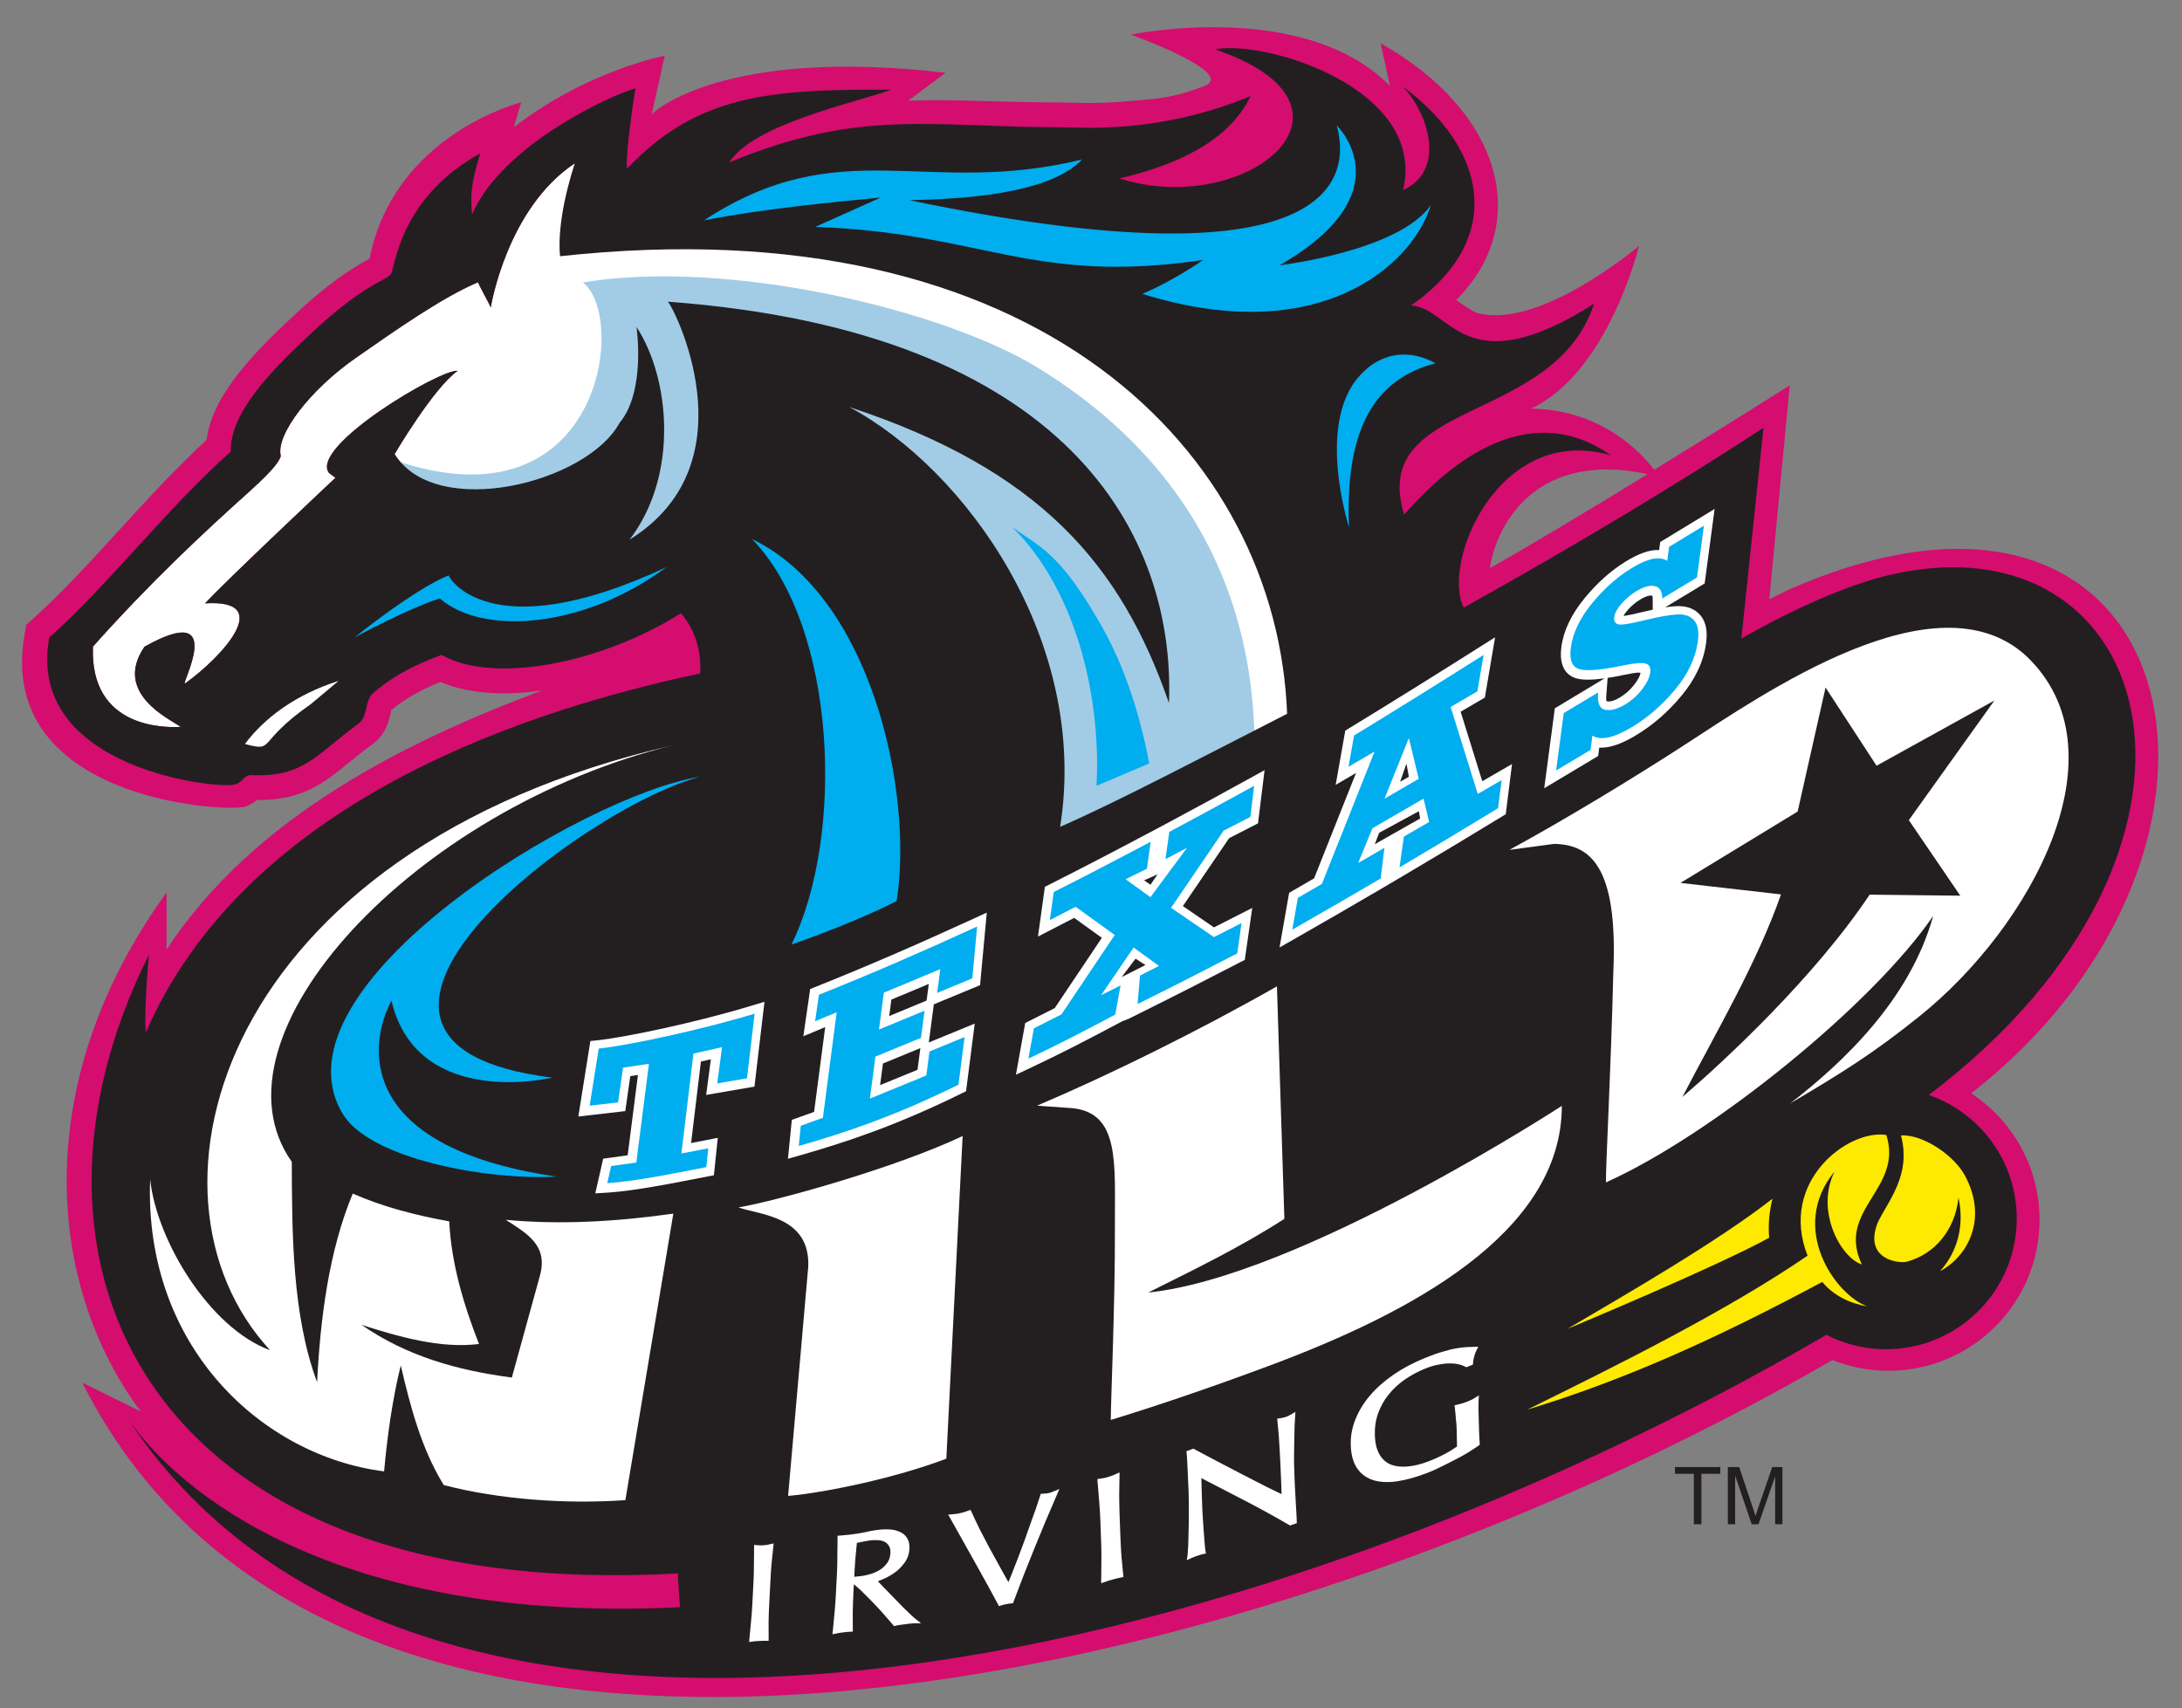 <?xml version="1.0" encoding="UTF-8" standalone="no"?>
<!-- Created with Inkscape (http://www.inkscape.org/) -->

<svg
   xmlns:dc="http://purl.org/dc/elements/1.1/"
   xmlns:cc="http://creativecommons.org/ns#"
   xmlns:rdf="http://www.w3.org/1999/02/22-rdf-syntax-ns#"
   xmlns:svg="http://www.w3.org/2000/svg"
   xmlns="http://www.w3.org/2000/svg"
   version="1.1"
   width="198"
   height="155"
   id="svg4327">
  <rect width="100%" height="100%" fill="#808080" stroke="none"/>
  <defs
     id="defs4329">
    <clipPath
       id="clipPath182">
      <path
         d="m 54.292,875.155 -17.041,-1.117 0,-188.931 120.765,0 108.311,7.099 0,30.146 -10.015,152.803 -202.02,0 z"
         id="path184" />
    </clipPath>
  </defs>
  <g
     transform="translate(-245.904,-417.484)"
     id="layer1">
    <path
       d="m 399.606,555.803 0,-4.574 -1.711,0 0,-0.615 4.115,0 0,0.615 -1.716,0 0,4.574 -0.688,0 z m 3.087,0 0,-5.189 1.031,0 1.231,3.676 0.247,0.768 c 0.059,-0.188 0.15,-0.466 0.276,-0.833 l 1.243,-3.611 0.924,0 0,5.189 -0.66,0 0,-4.342 -1.509,4.342 -0.62,0 -1.501,-4.415 0,4.415 -0.66,0 z"
       id="path188"
       style="fill:#231f20;fill-opacity:1;fill-rule:evenodd;stroke:none" />
    <path
       d="m 378.053,444.709 c 0.281,0.203 0.57,0.412 0.877,0.613 0.374,0.241 0.715,0.48 1.099,0.58 5.657,1.482 14.601,-6.098 14.601,-6.098 0,0 -2.751,11.45 -9.792,14.758 6.41,0.112 9.992,3.998 11.172,5.557 6.572,-4.047 12.303,-7.664 12.303,-7.664 l -1.861,19.416 1.611,-0.807 c 36.386,-16.12 45.365,23.26 16.707,45.64 3.74,2.449 6.207,6.672 6.207,11.471 0,7.568 -6.137,13.701 -13.703,13.701 -1.799,0 -3.517,-0.345 -5.091,-0.974 -52.557,30.473 -135.168,49.053 -158.809,2.053 l 5.301,2.611 c -8.606,-11.53 -10.089,-29.939 2.348,-47.097 l 0,5.181 c 7.982,-12.168 21.993,-18.998 34.056,-23.503 -3.434,0.48 -6.684,0.298 -9.211,-0.777 -0.291,0.115 -0.642,0.263 -1.029,0.44 -1.084,0.501 -2.366,1.208 -3.434,2.125 -0.035,0.121 -0.054,0.245 -0.084,0.37 -0.093,0.412 -0.207,0.817 -0.379,1.191 -0.234,0.517 -0.61,1.067 -1.225,1.512 -0.923,0.67 -1.676,1.293 -2.362,1.851 -0.793,0.646 -1.508,1.21 -2.251,1.674 -1.629,1.018 -3.409,1.574 -5.886,1.551 -0.393,0.339 -0.999,0.594 -0.999,0.594 -2.036,0.564 -22.814,-0.672 -20.065,-15.74 l 0.138,-0.76 0.578,-0.517 c 1.314,-1.174 2.618,-2.47 3.92,-3.834 1.335,-1.394 2.669,-2.858 4.015,-4.328 2.492,-2.724 5.098,-5.567 7.84,-8.086 0.287,-2.268 1.58,-4.359 2.89,-6.03 1.577,-2.015 3.547,-3.869 5.042,-5.272 2.605,-2.443 4.47,-3.745 5.773,-4.532 0.446,-0.268 0.807,-0.466 1.095,-0.624 2.221,-11.31 13.757,-14.184 13.757,-14.184 l -0.672,2.26 c 6.661,-5.155 13.698,-6.493 13.698,-6.493 l -1.194,5.341 c 0.144,-0.265 6.605,-6.145 26.671,-3.791 l -3.378,2.533 c 4.457,-0.152 8.006,0.15 13.986,0.165 0.934,9.1e-4 3.065,0.151 5.957,-0.121 2.459,-0.23 3.844,-0.185 6.94,-1.382 2.958,-1.196 -6.678,-4.654 -6.678,-4.654 0,0 15.686,-3.298 23.499,4.654 l -0.845,-3.871 c 10.909,6.124 13.857,16.264 6.865,23.294 m 17.143,15.756 c -10.597,-2.139 -13.699,5.511 -14.083,8.577 3.65,-2.059 9.243,-5.418 14.297,-8.526 l -0.214,-0.052 z"
       id="path192"
       style="fill:#d40d6f;fill-opacity:1;fill-rule:evenodd;stroke:none" />
    <path
       d="m 358.721,484.724 c -5.758,2.87 -11.379,5.516 -16.619,7.792 2.667,-16.777 -8.504,-32.401 -19.139,-38.099 17.288,5.698 24.674,14.314 29.017,26.876 0.585,-15.176 -9.052,-33.743 -45.484,-36.431 0.32,0.067 7.929,14.524 -3.468,21.597 4.493,-5.848 3.677,-14.658 0.633,-19.305 0,0 0.871,5.845 -1.542,8.712 -2.951,5.439 -16.63,8.873 -20.411,2.827 0,0 3.545,-6.026 5.724,-7.553 -1.501,-0.219 -13.472,6.864 -11.677,9.264 l 0.587,0.438 c 0,0 -10.034,9.432 -11.831,11.399 6.368,-0.413 1.604,4.805 -1.798,7.258 -0.574,0.409 4.026,-7.68 -3.699,-3.324 -2.923,4.266 2.443,6.628 3.275,7.271 -1.321,0.079 -8.244,0.189 -7.95,-7.284 5.2,-5.831 10.014,-10.323 14.167,-14.048 2.539,-2.276 2.744,-2.883 2.88,-3.235 -0.495,-1.924 2.659,-6.027 6.799,-8.911 3.554,-2.474 7.826,-5.487 11.102,-6.871 -0.008,0.137 1.144,2.165 1.146,2.3 0,0 1.438,-9.001 7.647,-13.106 -1.813,5.457 0.287,6.515 0.287,6.515 42.965,-6.272 83.802,38.259 60.353,45.918"
       id="path196"
       style="fill:#ffffff;fill-opacity:1;fill-rule:evenodd;stroke:none" />
    <path
       d="m 359.131,493.651 c 3.569,-24.098 -8.856,-36.545 -19.058,-42.801 -8.522,-5.23 -28.047,-9.928 -41.276,-7.737 4.136,3.185 1.591,23.219 -18.038,15.792 -5.509,-2.085 8.347,8.698 16.502,7.449 3.7,0.741 7.144,1.645 9.541,2.006 5.815,0.879 14.835,-12.175 18.199,-0.23 2.615,9.281 5.231,18.56 7.842,27.837 6.49,-1.924 14.066,-4.15 20.554,-6.073 2.243,-0.665 4.473,12.261 5.733,3.756"
       id="path200"
       style="fill:#a2cce6;fill-opacity:1;fill-rule:evenodd;stroke:none" />
    <path
       d="m 260.881,485.084 c 1.41,1.011 2.74,0.608 3.998,-0.431 -1.314,0.188 -2.646,0.333 -3.998,0.431"
       id="path204"
       style="fill:#a2cce6;fill-opacity:1;fill-rule:evenodd;stroke:none" />
    <path
       d="M 362.699,482.26 C 361.814,458.705 340.236,435.983 296.729,440.737 c 0,0 -0.461,-2.989 1.352,-8.447 -6.208,4.104 -7.647,13.106 -7.647,13.106 -9.1e-4,-0.134 -1.154,-2.164 -1.147,-2.3 -3.275,1.382 -7.548,4.396 -11.102,6.871 -4.14,2.884 -7.293,6.987 -6.8,8.911 -0.135,0.352 -0.342,0.959 -2.878,3.235 -4.155,3.725 -8.968,8.218 -14.168,14.047 -0.295,7.474 6.629,7.363 7.95,7.285 -0.831,-0.644 -6.197,-3.006 -3.275,-7.272 7.724,-4.355 3.126,3.733 3.699,3.324 3.403,-2.452 8.168,-7.671 1.799,-7.258 1.797,-1.967 11.832,-11.399 11.832,-11.399 l -0.588,-0.439 c -1.794,-2.4 10.177,-9.482 11.676,-9.264 -2.178,1.528 -5.722,7.554 -5.722,7.554 3.78,6.046 17.46,2.612 20.41,-2.828 2.413,-2.867 1.541,-8.711 1.541,-8.711 3.045,4.647 3.861,13.457 -0.632,19.305 11.397,-7.073 3.788,-21.53 3.469,-21.597 36.431,2.688 46.068,21.255 45.483,36.431 -4.344,-12.563 -11.728,-21.18 -29.018,-26.877 10.636,5.697 21.807,21.322 19.141,38.1 5.239,-2.275 13.904,-6.847 20.596,-10.256 m 48.933,56.358 c -52.91,30.883 -127.669,47.533 -154.041,7.737 5.746,8.12 21.079,18.422 50.011,16.976 -0.007,-0.593 -0.206,-2.413 -0.177,-3.062 -48.137,2.678 -62.073,-28.148 -47.998,-56.158 -0.282,2.815 -0.422,6.262 -0.282,7.045 8.725,-19.982 32.257,-28.736 50.296,-32.559 0.104,-1.992 -0.388,-3.849 -1.743,-5.465 -7.221,4.557 -17.056,6.473 -21.73,3.78 0.099,0.028 -3.552,1.096 -6.216,3.482 -0.813,0.732 -0.404,2.106 -1.356,2.793 -3.844,2.789 -4.902,4.84 -9.64,4.637 -0.729,-0.045 -0.832,0.68 -1.484,0.828 -1.008,0.533 -19.109,-1.199 -16.9,-13.308 5.427,-4.849 10.674,-11.718 16.47,-16.875 -0.104,-3.736 4.256,-7.881 7.277,-10.713 4.999,-4.688 6.957,-4.815 7.295,-5.457 0.407,-1.19 1.101,-7.041 8.06,-10.89 -0.912,3.062 -0.86,3.78 -0.738,5.551 2.689,-6.315 12.675,-10.89 14.842,-11.458 -0.233,1.148 -0.966,6.513 -0.766,7.278 6.359,-6.69 12.93,-7.228 23.996,-7.149 -3.846,1.319 -12.508,3.151 -14.728,6.589 11.845,-4.895 18.015,-3.21 30.231,-3.179 1.936,0.004 8.829,0.594 17.075,-2.836 -1.986,4.128 -6.733,6.259 -11.901,7.475 11.587,3.671 23.809,-6.554 8.689,-11.714 4.514,-0.897 19.212,3.541 17.049,12.756 3.858,-1.714 2.393,-6.828 -0.007,-9.368 7.437,5.477 9.493,13.721 0.732,19.852 3.661,0.203 4.84,7.293 16.597,-0.15 -3.629,11.103 -20.463,8.516 -17.225,19.125 2.404,-2.672 10.252,-11.331 18.776,-5.374 -10.179,-2.95 -15.43,9.729 -13.369,13.816 9.711,-5.401 19.474,-11.254 27.199,-16.32 l -2.007,19.137 c 0,0 7.286,-4.323 13.358,-5.756 24.615,-5.811 33.215,24.804 3.645,47.166 4.647,1.605 7.985,6.019 7.985,11.213 0,6.55 -5.31,11.86 -11.861,11.86 -1.949,0 -3.789,-0.471 -5.413,-1.306"
       id="path208"
       style="fill:#231f20;fill-opacity:1;fill-rule:evenodd;stroke:none" />
    <path
       d="m 314.329,557.684 0.597,0.037 0.283,-0.012 0.312,-0.035 0.586,-0.131 -0.191,1.836 c -0.043,0.513 -0.078,1.033 -0.104,1.569 l -0.108,2.102 c -0.029,0.534 -0.047,1.06 -0.056,1.581 l 0.003,1.753 -0.244,-0.004 c -0.201,-0.003 -0.417,0 -0.642,0.016 -0.225,0.01 -0.441,0.028 -0.642,0.06 l -0.245,0.032 0.023,-0.22 0.145,-1.539 c 0.053,-0.52 0.095,-1.045 0.122,-1.581 l 0.108,-2.092 c 0.029,-0.533 0.04,-1.054 0.04,-1.559 l 0.015,-1.575 0,-0.239 z m 9.011,4.475 c -0.027,0.545 -0.045,1.084 -0.055,1.606 l 0.006,1.779 -0.258,0.017 c -0.208,0.007 -0.429,0.029 -0.666,0.062 -0.236,0.03 -0.457,0.065 -0.666,0.112 l -0.261,0.054 0.028,-0.228 c 0.056,-0.518 0.105,-1.04 0.15,-1.57 0.051,-0.528 0.095,-1.068 0.123,-1.609 l 0.112,-2.132 c 0.025,-0.542 0.037,-1.07 0.035,-1.581 l 0.017,-1.6 0,-0.218 1.045,-0.096 0.782,-0.107 c 0.267,-0.043 0.53,-0.09 0.789,-0.147 0.271,-0.065 0.542,-0.118 0.827,-0.158 0.41,-0.064 0.801,-0.086 1.174,-0.074 0.384,0.013 0.718,0.081 1.004,0.213 0.302,0.124 0.529,0.31 0.682,0.565 0.173,0.263 0.242,0.598 0.222,1.001 -0.024,0.434 -0.154,0.835 -0.409,1.196 -0.231,0.335 -0.514,0.635 -0.846,0.891 -0.321,0.234 -0.672,0.442 -1.035,0.604 l -0.574,0.243 0.843,0.874 0.728,0.748 0.726,0.749 0.663,0.639 c 0.207,0.195 0.371,0.339 0.496,0.437 l 0.462,0.358 -0.675,0.009 c -0.134,0.003 -0.267,0.013 -0.402,0.031 l -0.429,0.059 -0.414,0.053 c -0.137,0.014 -0.261,0.042 -0.385,0.074 l -0.139,0.038 -0.691,-0.794 c -0.269,-0.309 -0.564,-0.644 -0.89,-0.995 -0.329,-0.352 -0.668,-0.695 -1.015,-1.033 -0.254,-0.267 -0.499,-0.5 -0.727,-0.699 l -0.332,-0.284 -0.047,0.911 z m 1.659,-1.87 c 0.301,-0.099 0.572,-0.231 0.819,-0.392 0.244,-0.169 0.449,-0.371 0.609,-0.607 0.164,-0.233 0.26,-0.521 0.276,-0.867 0.018,-0.3 -0.038,-0.523 -0.144,-0.671 -0.108,-0.173 -0.25,-0.301 -0.434,-0.38 -0.183,-0.082 -0.393,-0.124 -0.617,-0.126 -0.236,-0.012 -0.473,0 -0.701,0.033 -0.32,0.047 -0.591,0.096 -0.805,0.148 l -0.342,0.07 -0.115,1.189 c -0.039,0.444 -0.071,0.889 -0.094,1.336 l -0.027,0.552 0.716,-0.079 c 0.277,-0.039 0.563,-0.109 0.86,-0.205 m 8.274,-2.995 -1.161,-2.07 -0.173,-0.291 0.802,-0.079 0.324,-0.067 0.348,-0.09 0.557,-0.201 0.073,0.149 c 0.232,0.513 0.484,1.046 0.758,1.606 l 0.884,1.69 0.963,1.754 0.764,1.361 0.324,-0.798 c 0.192,-0.476 0.381,-0.968 0.574,-1.474 l 0.581,-1.56 0.543,-1.534 c 0.183,-0.489 0.345,-0.944 0.491,-1.368 l 0.359,-1.091 0.065,-0.195 0.218,-0.007 c 0.203,-0.008 0.374,-0.03 0.495,-0.054 0.13,-0.03 0.298,-0.085 0.501,-0.174 l 0.47,-0.195 -0.181,0.424 c -0.728,1.674 -1.421,3.323 -2.078,4.948 -0.662,1.62 -1.29,3.226 -1.887,4.825 l -0.061,0.166 -0.185,0.015 c -0.144,0.015 -0.297,0.04 -0.453,0.074 -0.185,0.035 -0.333,0.073 -0.451,0.117 l -0.186,0.059 -0.071,-0.138 -0.888,-1.643 -1.115,-2.009 -1.203,-2.147 z m 12.206,-5.588 0.686,-0.111 0.326,-0.089 0.352,-0.119 0.652,-0.287 -0.033,1.996 c 0.003,0.55 0.011,1.115 0.03,1.69 l 0.083,2.252 c 0.023,0.58 0.052,1.144 0.094,1.693 l 0.177,1.864 -0.286,0.054 c -0.225,0.044 -0.469,0.106 -0.728,0.179 -0.255,0.071 -0.503,0.148 -0.726,0.23 l -0.283,0.096 0.005,-0.243 0.017,-1.663 c 0.012,-0.565 0.003,-1.135 -0.017,-1.709 l -0.082,-2.245 c -0.023,-0.57 -0.059,-1.123 -0.107,-1.659 l -0.139,-1.679 -0.021,-0.251 z m 9.503,2.106 0.025,0.694 0.051,0.858 0.062,0.907 0.065,0.856 0.057,0.689 0.044,0.376 0.05,0.256 -0.325,0.079 c -0.16,0.039 -0.333,0.091 -0.525,0.158 -0.201,0.07 -0.381,0.144 -0.552,0.223 l -0.345,0.154 0.056,-0.31 c 0.021,-0.09 0.034,-0.255 0.044,-0.49 0.024,-0.248 0.04,-0.543 0.046,-0.872 l 0.027,-1.11 c 0.014,-0.4 0.018,-0.801 0.015,-1.193 l 0.006,-1.157 -0.021,-0.999 -0.095,-2.184 c -0.028,-0.606 -0.052,-1.058 -0.08,-1.35 l -0.03,-0.218 0.634,-0.236 2.212,1.173 2.283,1.19 2.169,1.113 1.344,0.649 -0.047,-1.308 c -0.037,-0.946 -0.079,-1.864 -0.131,-2.751 -0.045,-0.892 -0.108,-1.721 -0.193,-2.498 l -0.031,-0.287 0.349,-0.054 c 0.204,-0.035 0.364,-0.077 0.494,-0.124 0.096,-0.036 0.247,-0.109 0.458,-0.229 l 0.354,-0.211 -0.019,0.317 -0.053,0.924 -0.03,1.301 -0.02,1.351 c -0.003,0.439 -0.003,0.79 0.007,1.045 l 0.028,0.818 0.038,0.961 c 0.024,0.33 0.044,0.669 0.056,1.011 l 0.053,0.949 0.042,0.753 0.025,0.667 -0.613,0.215 c -1.425,-0.835 -2.772,-1.573 -4.191,-2.306 l -3.859,-1.995 0.063,2.197 z m 21.406,-12.485 c -0.356,0.065 -0.752,0.182 -1.162,0.351 -0.679,0.275 -1.311,0.619 -1.887,1.02 -0.557,0.397 -1.043,0.845 -1.452,1.366 -0.4,0.498 -0.713,1.061 -0.94,1.693 -0.216,0.619 -0.313,1.295 -0.285,2.038 0.025,0.65 0.155,1.191 0.39,1.618 0.236,0.434 0.56,0.747 0.975,0.94 0.426,0.183 0.934,0.258 1.526,0.216 0.614,-0.041 1.305,-0.208 2.077,-0.511 0.233,-0.092 0.476,-0.195 0.733,-0.314 0.253,-0.114 0.496,-0.238 0.732,-0.364 0.239,-0.127 0.466,-0.261 0.659,-0.393 l 0.361,-0.242 -0.014,-0.728 -0.018,-0.857 c -0.009,-0.322 -0.032,-0.642 -0.074,-0.951 -0.02,-0.32 -0.048,-0.627 -0.084,-0.916 l -0.032,-0.283 0.361,-0.083 c 0.273,-0.064 0.531,-0.149 0.781,-0.248 l 0.361,-0.155 c 0.112,-0.047 0.213,-0.107 0.31,-0.169 l 0.397,-0.25 -0.025,0.341 c -0.014,0.221 -0.016,0.564 -0.014,1.032 l 0.053,1.826 0.021,0.578 0.036,0.553 0.004,0.154 -0.176,0.129 c -0.249,0.17 -0.566,0.378 -0.946,0.614 -0.366,0.221 -0.765,0.439 -1.199,0.655 -0.401,0.211 -0.815,0.421 -1.229,0.619 -0.415,0.208 -0.792,0.382 -1.134,0.51 -1.043,0.405 -1.99,0.673 -2.85,0.796 -0.846,0.114 -1.579,0.073 -2.192,-0.131 -0.608,-0.211 -1.085,-0.572 -1.423,-1.091 -0.344,-0.52 -0.523,-1.194 -0.552,-2.021 -0.033,-0.801 0.101,-1.582 0.409,-2.353 0.303,-0.773 0.746,-1.506 1.333,-2.195 0.588,-0.691 1.307,-1.321 2.145,-1.9 0.85,-0.579 1.791,-1.081 2.826,-1.5 0.602,-0.248 1.138,-0.437 1.602,-0.568 0.477,-0.149 0.896,-0.251 1.261,-0.311 0.377,-0.064 0.705,-0.105 0.985,-0.118 l 0.741,-0.025 0.272,-0.007 -0.142,0.272 c -0.075,0.14 -0.151,0.325 -0.221,0.556 -0.06,0.216 -0.093,0.411 -0.111,0.582 l -0.017,0.213 -0.599,0.24 c -0.282,-0.146 -0.483,-0.215 -0.723,-0.271 -0.244,-0.054 -0.528,-0.084 -0.835,-0.075 -0.293,0 -0.638,0.039 -1.014,0.12"
       id="path212"
       style="fill:#ffffff;fill-opacity:1;fill-rule:evenodd;stroke:none" />
    <path
       d="m 276.953,518.476 c 2.405,4.217 13.265,6.126 19.442,5.78 -18.513,-2.72 -16.967,-12.228 -14.972,-15.969 2.356,9.934 14.598,6.989 14.598,6.989 -25.202,-3.12 2.379,-24.343 13.388,-27.302 -10.517,1.645 -39.194,18.965 -32.455,30.503"
       id="path216"
       style="fill:#00adef;fill-opacity:1;fill-rule:evenodd;stroke:none" />
    <path
       d="m 274.113,481.377 c -5.067,3.53 -3.168,4.362 -5.984,3.622 1.769,-2.363 4.599,-4.49 8.496,-5.726 l -2.512,2.104 z"
       id="path220"
       style="fill:#ffffff;fill-opacity:1;fill-rule:evenodd;stroke:none" />
    <path
       d="m 369.719,451.148 c -4.645,4.162 -1.4,14.19 -1.4,14.19 -0.478,-10.838 3.785,-13.79 7.842,-14.894 -3.899,-2.109 -6.443,0.704 -6.443,0.704 m -59.922,-13.677 c 5.251,-0.996 10.701,-1.558 16.022,-2.059 l -5.94,2.665 c 15.062,0.503 19.704,5.289 35.204,2.997 -1.56,1.076 -3.505,2.205 -5.511,3.082 15.997,4.982 24.506,-2.574 26.167,-8.047 -2.954,4.19 -13.716,5.444 -13.716,5.444 11.507,-6.611 5.181,-12.686 5.181,-12.686 1.364,4.896 -0.369,14.796 -38.767,6.783 4.444,-0.098 12.612,-0.476 15.654,-3.691 -14.208,3.462 -21.842,-2.616 -34.294,5.513"
       id="path224"
       style="fill:#00adef;fill-opacity:1;fill-rule:evenodd;stroke:none" />
    <path
       d="m 340.014,517.817 c 6.475,-2.746 14.583,-6.742 21.762,-10.824 l 0.675,21.097 c -3.902,2.522 -8.134,4.582 -12.36,6.688 13.717,-1.408 37.537,-16.94 37.537,-16.94 0,11.641 -14.054,18.879 -26.153,23.432 -6.118,2.304 -11.803,4.169 -14.777,5.067 0.007,-1.899 0.4,-10.566 0.375,-17.443 -0.022,-5.812 0.482,-10.387 -3.836,-10.847 l -3.224,-0.228 z m -6.759,2.761 -1.478,29.275 c -4.562,1.742 -10.968,3.084 -14.358,3.378 l 1.825,-20.774 c 0.217,-4.631 -4.455,-4.727 -6.329,-5.405 3.318,-0.558 14.076,-3.519 20.34,-6.475 m 49.614,-25.97 c 4.929,-2.675 11.404,-6.612 15.756,-9.435 7.295,-4.734 22.926,-15.648 31.128,-8.178 9.137,8.641 0.495,24.574 -9.705,32.74 -4.22,3.383 -6.912,5.049 -11.687,7.875 4.821,-3.728 10.874,-9.443 12.962,-17.008 -5.449,7.997 -19.987,19.823 -29.689,24.18 -0.048,-1.09 0.457,-10.257 0.669,-19.126 0.421,-9.571 -2.112,-11.542 -5.385,-11.591 l -4.047,0.542 z m 40.914,4.157 -8.222,-0.093 c -5.085,7.603 -13.253,15.154 -16.994,18.361 3.116,-5.992 6.762,-12.141 8.95,-18.384 l -9.123,-1.044 10.631,-6.473 2.535,-11.256 4.628,7.095 10.693,-5.917 -7.765,10.856 4.668,6.853 z M 278.711,537.712 c 4.141,2.854 8.705,4.128 13.639,4.779 l 2.548,-9.245 c 0.757,-2.741 -1.145,-3.812 -3.097,-5.068 5.048,0.475 10.195,0.145 15.203,-0.562 l -4.353,26 c -5.28,0.372 -11.359,-0.037 -16.479,-1.368 -2.032,-3.288 -3.032,-7.134 -3.903,-10.862 -0.768,3.159 -1.218,6.386 -1.511,9.62 -10.951,-1.383 -21.806,-11.199 -21.23,-26.51 0.576,5.525 5.365,13.492 10.881,15.512 -13.154,-14.227 -4.505,-45.47 36.595,-54.902 -23.506,5.771 -42.677,26.392 -34.623,37.809 0.023,6.445 0.025,13.908 2.298,19.997 0.279,-5.634 1.05,-11.879 3.235,-17.116 2.788,1.229 5.763,1.977 8.753,2.522 0.188,3.829 1.311,7.578 2.702,11.127 -3.51,0.445 -7.338,-0.676 -10.656,-1.734"
       id="path228"
       style="fill:#ffffff;fill-opacity:1;fill-rule:evenodd;stroke:none" />
    <path
       d="m 314.141,466.4 c 10.838,5.198 14.672,22.958 13.13,32.845 -2.73,1.415 -6.642,2.942 -9.551,3.951 4.85,-9.8 4.146,-28.874 -3.579,-36.796 m -27.509,3.295 c -0.194,-0.086 3.407,6.895 19.745,-0.745 -7.405,5.504 -16.582,6.282 -20.564,2.84 -2.909,0.923 -7.703,3.519 -7.703,3.519 2.442,-1.971 6.332,-4.772 8.523,-5.614"
       id="path232"
       style="fill:#00adef;fill-opacity:1;fill-rule:evenodd;stroke:none" />
    <path
       d="m 345.458,487.043 c 0,0.591 -0.029,1.167 -0.054,1.747 l 4.787,-2.025 c -0.379,-2.014 -1.513,-7.516 -4.298,-12.422 -3.772,-6.645 -5.563,-7.213 -8.128,-9.005 4.608,4.47 7.693,12.505 7.693,21.705"
       id="path236"
       style="fill:#00adef;fill-opacity:1;fill-rule:evenodd;stroke:none" />
    <path
       d="m 412.374,523.799 c -1.783,3.609 0.608,7.849 2.475,8.426 -2.343,-4.989 3.788,-6.827 2.225,-11.746 -3.482,-0.545 -9.78,4.238 -7.147,10.953 -7.379,5.053 -17.403,10.006 -25.437,13.971 9.147,-2.79 17.335,-6.547 26.77,-11.587 1.006,1.217 2.478,1.94 4.099,2.222 -2.916,-1.045 -7.188,-7.109 -2.987,-12.239 m 11.832,0.357 c -0.974,-1.809 -3.755,-3.734 -5.802,-3.641 0.96,3.645 -1.171,5.918 -2.125,7.951 -1.284,3.362 2.008,3.697 2.666,3.512 2.551,-0.702 4.365,-2.886 4.681,-5.808 0.551,2.516 -0.092,4.924 -1.679,6.669 2.539,-1.344 4.368,-4.773 2.26,-8.684 m -17.46,2.105 c -4.949,3.869 -13.207,8.635 -18.609,11.811 0,0 13.443,-5.59 18.305,-8.265 -0.101,-1.201 0.011,-2.398 0.303,-3.546"
       id="path240"
       style="fill:#fee901;fill-opacity:1;fill-rule:evenodd;stroke:none" />
    <path
       d="m 391.785,479.001 -0.112,1.454 c -0.038,0.365 -0.015,0.562 0.013,0.659 0.246,0.071 0.621,0.015 1.238,-0.354 0.476,-0.288 0.905,-0.667 1.279,-1.152 0.368,-0.477 0.528,-0.834 0.572,-1.072 l -0.292,-0.015 c -0.253,0.031 -0.61,0.083 -1.092,0.182 -0.576,0.122 -1.111,0.222 -1.606,0.298 m -0.274,0.039 c -1.11,0.152 -1.971,0.171 -2.558,0.006 -1.298,-0.377 -1.53,-1.645 -1.368,-2.839 0.2,-1.522 0.928,-2.996 2.095,-4.423 1.155,-1.41 2.421,-2.541 3.796,-3.376 1.03,-0.629 2.063,-1.06 2.982,-1.01 l 0.097,-0.726 4.937,-3.001 -0.903,6.759 -3.577,2.166 c 0.365,-0.054 0.69,-0.09 0.975,-0.103 0.851,-0.048 1.644,0.163 2.204,0.816 0.567,0.655 0.656,1.57 0.53,2.511 -0.225,1.704 -0.993,3.313 -2.25,4.82 -1.23,1.473 -2.612,2.673 -4.157,3.594 -1.166,0.695 -2.3,1.156 -3.288,1.094 l -0.103,0.76 -4.893,2.927 0.963,-7.255 4.519,-2.72 z m 3.235,-7.154 c -0.444,0.273 -0.827,0.596 -1.154,0.973 -0.183,0.211 -0.3,0.384 -0.369,0.522 l 0.097,-0.013 c 0.382,-0.056 0.896,-0.166 1.541,-0.326 0.359,-0.088 0.698,-0.167 1.016,-0.233 l -0.004,-0.957 c 0,-0.173 -0.022,-0.267 -0.035,-0.312 -0.204,-0.041 -0.532,0.006 -1.092,0.347 m -22.909,25.901 -0.294,0.173 c -2.662,1.56 -5.345,3.115 -8.029,4.645 l -1.501,0.855 0.869,-4.957 2.266,-1.312 3.805,-9.565 -1.848,1.08 0.873,-4.924 0.312,-0.191 c 3.955,-2.414 7.882,-4.857 11.741,-7.303 l 1.54,-0.973 -0.929,5.471 -2.197,1.283 1.964,6.308 2.699,-1.56 -0.57,4.553 -0.333,0.203 c -2.942,1.797 -5.93,3.592 -8.954,5.377 l -1.238,0.73 -0.176,0.104 z m -0.782,-4.733 -0.401,1.037 4.117,-2.333 -0.115,-0.661 -3.6,1.957 z m 2.476,-6.275 -0.575,1.64 0.791,-0.447 -0.216,-1.194 z m -59.167,29.307 -4.383,0.759 0.429,-3.235 -0.904,0.203 -0.89,7.396 2.422,-0.471 -0.352,3.393 -0.589,0.114 c -3.133,0.615 -6.712,1.326 -9.097,1.467 l -1.079,0.065 0.716,-3.146 2.224,-0.31 0.93,-7.287 -0.694,0.104 -0.452,3.172 -4.262,0.494 1.092,-6.851 0.618,-0.065 c 2.645,-0.278 9.191,-1.672 13.995,-3.138 l 1.186,-0.359 -0.909,7.693 z m 5.057,-8.853 0.437,-0.176 c 4.566,-1.818 9.365,-3.898 14.314,-6.174 l 1.275,-0.585 -0.61,6.586 -4.197,1.739 -0.454,3.459 4.168,-1.711 -0.788,6.138 -0.389,0.19 c -5.94,2.928 -10.487,4.425 -14.624,5.611 l -1.149,0.327 0.351,-3.53 2.022,-0.726 1.006,-7.691 -1.982,0.827 0.62,-4.285 z m 6.602,6.762 -0.256,1.958 3.394,-1.391 0.258,-1.967 -3.396,1.399 z m 0.569,-4.308 3.393,-1.406 0.199,-1.506 -3.396,1.417 -0.195,1.495 z m 23.128,-12.318 0.58,0.4 0.646,-0.946 -1.226,0.547 z m -0.772,7.113 -1.266,1.669 2.16,-1.095 -0.894,-0.575 z m 11.706,-17.112 -0.596,4.828 -2.622,1.346 -4.196,6.165 2.823,1.931 3.472,-1.765 -0.676,4.711 -0.369,0.191 c -3.057,1.586 -6.01,3.091 -9.054,4.602 l -1.103,0.549 -0.614,0.243 -0.291,0.154 c -2.968,1.579 -5.296,2.782 -7.917,4.015 l -1.42,0.669 0.844,-4.691 2.676,-1.352 4.277,-6.378 -2.512,-1.81 -3.284,1.693 0.627,-4.514 0.38,-0.19 c 2.899,-1.465 5.832,-2.987 8.783,-4.553 l 1.194,-0.633 0.181,-0.098 0.313,-0.164 c 2.556,-1.364 5.122,-2.762 7.693,-4.179 l 1.391,-0.768 z"
       id="path244"
       style="fill:#ffffff;fill-opacity:1;fill-rule:evenodd;stroke:none" />
    <path
       d="m 387.11,487.4 0.691,-5.203 3.123,-1.879 c -0.094,0.93 0.116,1.458 0.619,1.573 0.51,0.105 1.126,-0.056 1.856,-0.492 0.565,-0.342 1.07,-0.789 1.503,-1.352 0.436,-0.562 0.684,-1.068 0.744,-1.511 0.062,-0.474 -0.077,-0.752 -0.418,-0.838 -0.339,-0.094 -0.991,-0.042 -1.946,0.156 -2.023,0.426 -3.37,0.547 -4.051,0.358 -0.674,-0.195 -0.935,-0.847 -0.785,-1.953 0.174,-1.333 0.817,-2.672 1.916,-4.018 1.108,-1.35 2.307,-2.415 3.593,-3.197 1.472,-0.899 2.554,-1.12 3.237,-0.663 l 0.171,-1.274 3.157,-1.918 -0.626,4.695 -3.156,1.909 c -0.003,-0.666 -0.23,-1.038 -0.684,-1.123 -0.448,-0.096 -1.004,0.059 -1.675,0.467 -0.51,0.314 -0.96,0.691 -1.343,1.135 -0.388,0.442 -0.607,0.85 -0.655,1.214 -0.04,0.319 0.061,0.53 0.317,0.641 0.254,0.103 1.057,-0.018 2.413,-0.352 1.304,-0.322 2.292,-0.496 2.973,-0.53 0.69,-0.037 1.203,0.137 1.547,0.539 0.342,0.391 0.455,1.016 0.342,1.875 -0.202,1.522 -0.891,2.993 -2.069,4.406 -1.175,1.409 -2.491,2.548 -3.95,3.419 -1.63,0.972 -2.81,1.222 -3.552,0.753 l -0.173,1.301 -3.12,1.864 z m -12.469,0.758 -0.894,-3.703 -2.207,5.504 3.101,-1.8 z m 7.521,0.121 -0.32,2.546 c -2.939,1.794 -5.925,3.588 -8.944,5.372 l 0.397,-2.795 2.29,-1.326 -0.505,-2.12 -4.642,2.695 -1.288,3.146 2.381,-1.377 -0.341,2.785 c -2.658,1.56 -5.339,3.112 -8.022,4.642 l 0.508,-2.888 2.181,-1.263 4.78,-12.012 -2.367,1.383 0.505,-2.84 c 3.958,-2.415 7.889,-4.861 11.754,-7.309 l -0.563,3.304 -2.426,1.417 2.458,7.892 2.165,-1.252 z m -82.751,29.54 0.825,-5.181 c 2.673,-0.283 9.289,-1.69 14.145,-3.167 l -0.694,5.863 -2.7,0.468 0.437,-3.29 -2.596,0.58 -1.092,9.067 2.44,-0.473 -0.178,1.709 c -3.095,0.607 -6.632,1.313 -8.989,1.452 l 0.352,-1.549 2.284,-0.319 1.145,-8.963 -2.352,0.356 -0.45,3.15 -2.578,0.297 z m 18.976,3.653 0.182,-1.831 2.006,-0.722 1.253,-9.577 -1.96,0.818 0.349,-2.406 c 4.579,-1.827 9.39,-3.911 14.353,-6.19 l -0.436,4.701 -3.189,1.323 0.287,-2.161 -5.129,2.138 -0.44,3.348 4.136,-1.71 -0.323,2.462 -4.136,1.704 -0.499,3.807 5.121,-2.096 0.287,-2.178 3.183,-1.308 -0.556,4.324 c -5.883,2.899 -10.388,4.384 -14.488,5.556 m 20.837,-7.925 0.495,-2.748 2.503,-1.266 4.833,-7.205 -3.549,-2.559 -2.337,1.205 0.353,-2.545 c 2.902,-1.467 5.841,-2.991 8.797,-4.558 l -0.341,2.442 -1.936,0.956 2.255,1.627 3.318,-4.479 -1.953,1.029 0.343,-2.472 c 2.562,-1.367 5.13,-2.766 7.705,-4.185 l -0.35,2.826 -2.423,1.245 -4.768,7.003 3.888,2.657 2.509,-1.274 -0.395,2.753 c -3.053,1.585 -6.001,3.086 -9.041,4.593 l 0.217,-2.584 1.726,-0.874 -2.305,-1.667 -2.951,4.329 1.765,-0.892 -0.476,2.646 c -2.957,1.569 -5.273,2.768 -7.883,3.995"
       id="path248"
       style="fill:#00adef;fill-opacity:1;fill-rule:evenodd;stroke:none" />
  </g>
</svg>
